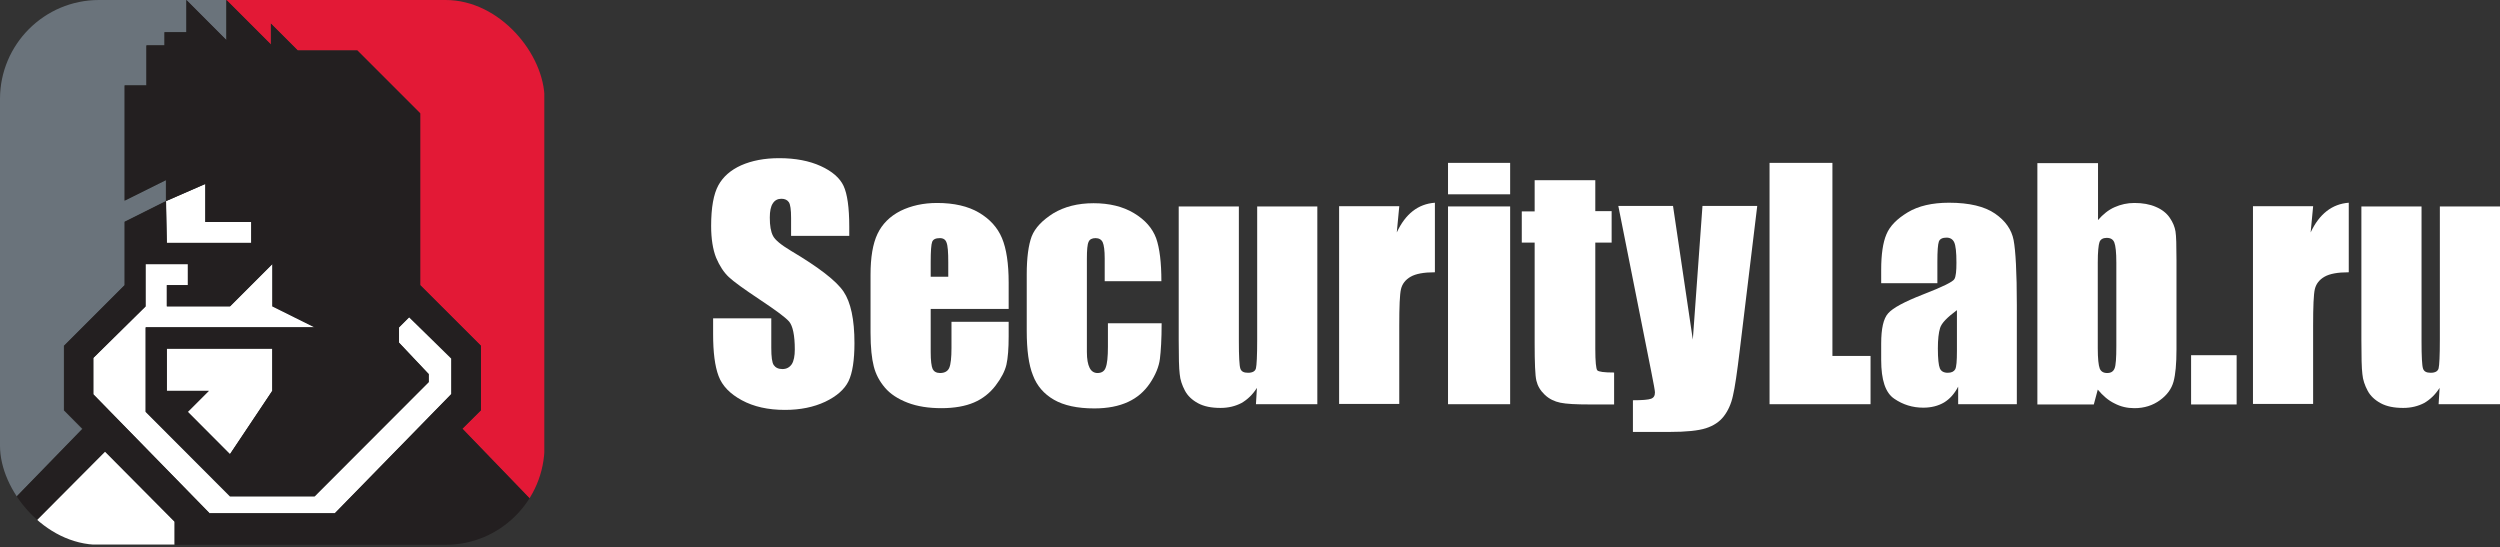 <?xml version="1.0" encoding="UTF-8"?> <svg xmlns="http://www.w3.org/2000/svg" width="1010" height="221" viewBox="0 0 1010 221" fill="none"><rect x="0" y="0" width="1010" height="221" fill="#333333" stroke="none"/><g clip-path="url(#clip0_1080_610)"><path fill-rule="evenodd" clip-rule="evenodd" d="M91.4 0L109.4 18V9.5L120.3 20.4H144.3L169.7 45.8V115.2L194.3 139.7V165.8L186.8 173.2L219.9 207.5V0H91.4Z" fill="#E31936"></path><path fill-rule="evenodd" clip-rule="evenodd" d="M37.7 159.3L84.8 207.5H135.2L182.3 159.3V144.9L165.3 128.2L161.2 132.3V138.5L173.2 151.2V154.4L127.1 200.6H92.9L58.8 166.4V132.3H127.1L110 123.8V106.7L92.9 123.8H67.4V115.2H75.9V106.7H58.8V123.8L37.7 144.6V159.3Z" fill="white"></path><path fill-rule="evenodd" clip-rule="evenodd" d="M42.3 182.3V182.5L14.3 210.7V220H70.5V210.7L42.3 182.3Z" fill="white"></path><path fill-rule="evenodd" clip-rule="evenodd" d="M92.9 183.5L110 157.9V149.4V140.8H67.4V149.4V157.9H84.4L75.9 166.4L92.9 183.5Z" fill="white"></path><path fill-rule="evenodd" clip-rule="evenodd" d="M0 207.5L33.2 173.3L25.8 165.8V139.7L50.3 115.2V89.6L67 81.3V72.8L50.3 81.1V34.5H59.1V18.4H66.4V13H75.3V0H0V207.5Z" fill="#6A737B"></path><path fill-rule="evenodd" clip-rule="evenodd" d="M101.5 98.2V89.7H82.9V74.3L67 81.3L67.4 98.2H101.5Z" fill="white"></path><path fill-rule="evenodd" clip-rule="evenodd" d="M91.4 16.2V0H75.3L91.4 16.2Z" fill="#6A737B"></path><path fill-rule="evenodd" clip-rule="evenodd" d="M186.8 173.2L194.3 165.7V139.7L169.8 115.2V45.8L144.4 20.4H120.3L109.5 9.6V18L91.5 0V16.2L75.3 0V13H66.5V18.3H59.2V34.5H50.4V81L67.1 72.7V81.2L83 74.3V89.7H101.5V98.1H67.4L67.1 81.2L50.4 89.6V115.2L25.9 139.7V165.7L33.4 173.2L0 207.5V220H14.3V210.7L42.4 182.5V182.4L70.6 210.8V220.1H220V207.6L186.8 173.2ZM84.8 207.5L37.7 159.3V144.6L58.8 123.8V106.7H75.9V115.2H67.4V123.7H93L110.1 106.6V123.7L127.2 132.2H58.9V166.3L93 200.4H127.1L173.2 154.3V151.1L161.2 138.4V132.2L165.3 128.1L182.4 144.7V159.1L135.3 207.3H84.8V207.5ZM67.4 157.9V149.4V140.9H110V149.4V157.9L92.9 183.5L75.8 166.4L84.3 157.9H67.4Z" fill="#231F20"></path></g><path d="M343.1 95.3H319.6V88.1C319.6 84.7 319.3 82.6 318.7 81.7C318.1 80.8 317.1 80.3 315.7 80.3C314.2 80.3 313 80.9 312.2 82.2C311.4 83.4 311 85.3 311 87.9C311 91.2 311.4 93.6 312.3 95.3C313.1 96.9 315.5 98.9 319.5 101.3C330.8 108 337.9 113.5 340.8 117.8C343.7 122.1 345.2 129 345.2 138.6C345.2 145.5 344.4 150.7 342.8 154C341.2 157.3 338 160.1 333.4 162.3C328.7 164.5 323.3 165.6 317.1 165.6C310.3 165.6 304.5 164.3 299.7 161.7C294.9 159.1 291.8 155.9 290.3 151.9C288.8 147.9 288.1 142.3 288.1 135V128.6H311.6V140.5C311.6 144.2 311.9 146.5 312.6 147.5C313.3 148.5 314.4 149.1 316.1 149.1C317.8 149.1 319 148.4 319.9 147.1C320.7 145.8 321.1 143.8 321.1 141.2C321.1 135.5 320.3 131.7 318.8 129.9C317.2 128.1 313.2 125.2 306.9 121C300.6 116.8 296.4 113.8 294.4 111.9C292.4 110 290.7 107.4 289.3 104.1C288 100.8 287.3 96.5 287.3 91.3C287.3 83.8 288.3 78.4 290.2 74.9C292.1 71.4 295.2 68.7 299.4 66.8C303.7 64.9 308.8 63.9 314.8 63.9C321.4 63.9 327 65 331.6 67.1C336.2 69.2 339.3 71.9 340.8 75.1C342.3 78.3 343.1 83.8 343.1 91.6V95.3Z" fill="white"></path><path d="M407.5 124.8H376V142.1C376 145.7 376.3 148 376.8 149.1C377.3 150.1 378.3 150.7 379.8 150.7C381.6 150.7 382.9 150 383.5 148.6C384.1 147.2 384.4 144.5 384.4 140.6V130H407.5V135.9C407.5 140.8 407.2 144.6 406.6 147.3C406 149.9 404.5 152.8 402.2 155.8C399.9 158.8 397 161.1 393.5 162.6C390 164.1 385.6 164.9 380.3 164.9C375.2 164.9 370.6 164.2 366.7 162.7C362.8 161.2 359.7 159.2 357.5 156.6C355.3 154 353.8 151.2 353 148C352.2 144.9 351.7 140.4 351.7 134.4V111C351.7 104 352.6 98.5 354.5 94.5C356.4 90.5 359.5 87.4 363.8 85.2C368.1 83.1 373 82 378.6 82C385.4 82 391.1 83.3 395.5 85.9C399.9 88.5 403 91.9 404.8 96.2C406.6 100.5 407.5 106.5 407.5 114.2V124.8ZM383.1 111.8V106C383.1 101.9 382.9 99.2 382.4 98C382 96.8 381.1 96.2 379.7 96.2C378 96.2 377 96.7 376.6 97.7C376.2 98.7 376 101.5 376 106V111.8H383.1Z" fill="white"></path><path d="M469.2 113.6H446.3V104.4C446.3 101.2 446 99 445.5 97.9C445 96.8 444 96.2 442.6 96.2C441.2 96.2 440.2 96.7 439.8 97.7C439.3 98.7 439.1 101 439.1 104.5V142.2C439.1 145.1 439.5 147.2 440.2 148.6C440.9 150 442 150.7 443.4 150.7C445 150.7 446.2 150 446.7 148.5C447.3 147 447.6 144.2 447.6 140.1V130.6H469.3C469.3 137 469 141.8 468.6 145C468.2 148.2 466.8 151.5 464.6 154.8C462.3 158.2 459.4 160.7 455.7 162.4C452 164.1 447.5 165 442.1 165C435.2 165 429.8 163.8 425.8 161.5C421.8 159.2 418.9 155.9 417.3 151.6C415.6 147.4 414.8 141.4 414.8 133.6V110.9C414.8 104.1 415.5 99 416.8 95.5C418.2 92 421.1 89 425.5 86.2C430 83.5 435.4 82.1 441.8 82.1C448.1 82.1 453.6 83.4 458.1 86.1C462.6 88.8 465.6 92.2 467.1 96.3C468.5 100.3 469.2 106.1 469.2 113.6Z" fill="white"></path><path d="M532.2 83.4V163.3H507.4L507.8 156.7C506.1 159.4 504 161.4 501.6 162.8C499.1 164.1 496.3 164.8 493.1 164.8C489.4 164.8 486.4 164.2 484 162.9C481.6 161.6 479.8 159.9 478.7 157.8C477.6 155.7 476.8 153.5 476.6 151.1C476.3 148.8 476.2 144.2 476.2 137.3V83.4H500.5V137.8C500.5 144 500.7 147.7 501.1 148.9C501.5 150.1 502.5 150.6 504.2 150.6C506 150.6 507.1 150 507.4 148.8C507.7 147.6 507.9 143.7 507.9 137.2V83.4H532.2Z" fill="white"></path><path d="M565.3 83.4L564.3 93.9C567.8 86.4 572.9 82.4 579.7 81.9V110C575.2 110 572 110.6 569.9 111.8C567.8 113 566.5 114.7 566 116.8C565.5 118.9 565.3 123.9 565.3 131.6V163.2H541V83.3H565.3V83.4Z" fill="white"></path><path d="M610.1 65.8V78.5H585V65.8H610.1ZM610.1 83.4V163.3H585V83.4H610.1Z" fill="white"></path><path d="M644.5 72.7V85.3H651.1V98H644.5V140.8C644.5 146.1 644.8 149 645.3 149.6C645.8 150.2 648.1 150.5 652.1 150.5V163.4H642.3C636.8 163.4 632.8 163.2 630.4 162.7C628 162.2 625.9 161.2 624.1 159.5C622.3 157.8 621.2 155.9 620.7 153.8C620.2 151.7 620 146.6 620 138.6V98H614.8V85.4H620V72.8H644.5V72.7Z" fill="white"></path><path d="M709.9 83.4L702.9 141.2C701.8 150.4 700.9 156.6 700.1 159.9C699.4 163.2 698.1 166 696.4 168.2C694.7 170.4 692.3 172 689.2 173C686.1 174 681.2 174.5 674.5 174.5H659.7V161.7C663.5 161.7 665.9 161.5 667 161.1C668.1 160.7 668.6 159.9 668.6 158.5C668.6 157.9 668.1 155.1 667.1 150.1L653.8 83.2H675.9L683.9 137.2L687.8 83.2H709.9V83.4Z" fill="white"></path><path d="M740.299 65.8V143.8H755.699V163.3H714.899V65.8H740.299Z" fill="white"></path><path d="M782.9 114.4H760V109C760 102.8 760.7 98 762.1 94.7C763.5 91.3 766.4 88.4 770.7 85.8C775 83.2 780.6 81.9 787.4 81.9C795.6 81.9 801.8 83.4 806 86.3C810.2 89.2 812.7 92.8 813.5 97C814.3 101.2 814.8 110 814.8 123.2V163.3H791.1V156.2C789.6 159.1 787.7 161.2 785.4 162.6C783 164 780.2 164.7 777 164.7C772.7 164.7 768.8 163.5 765.3 161.1C761.7 158.7 760 153.5 760 145.4V138.8C760 132.8 760.9 128.7 762.8 126.6C764.7 124.4 769.4 121.9 776.8 119C784.8 115.9 789.1 113.8 789.6 112.7C790.2 111.6 790.4 109.4 790.4 106.1C790.4 101.9 790.1 99.2 789.5 97.9C788.9 96.6 787.8 96 786.4 96C784.8 96 783.7 96.5 783.3 97.6C782.9 98.7 782.7 101.4 782.7 105.9V114.4H782.9ZM790.6 125.3C786.7 128.2 784.4 130.5 783.8 132.5C783.2 134.4 782.9 137.2 782.9 140.8C782.9 144.9 783.2 147.6 783.7 148.8C784.2 150 785.3 150.6 786.9 150.6C788.4 150.6 789.4 150.1 789.9 149.2C790.4 148.3 790.6 145.8 790.6 141.8V125.3Z" fill="white"></path><path d="M847.6 65.8V88.9C849.6 86.6 851.8 84.8 854.3 83.7C856.8 82.6 859.4 82 862.3 82C865.6 82 868.5 82.5 871 83.6C873.4 84.6 875.3 86.1 876.6 88C877.9 89.9 878.6 91.7 878.9 93.5C879.2 95.3 879.3 99.2 879.3 105.1V141.1C879.3 147 878.9 151.3 878.1 154.2C877.3 157.1 875.5 159.6 872.6 161.7C869.7 163.8 866.3 164.9 862.3 164.9C859.4 164.9 856.8 164.3 854.3 163C851.8 161.8 849.6 159.9 847.5 157.4L845.9 163.4H823.1V65.9H847.6V65.8ZM855 106.1C855 102 854.7 99.3 854.2 98C853.7 96.7 852.7 96.1 851.1 96.1C849.6 96.1 848.6 96.7 848.2 97.8C847.8 98.9 847.5 101.7 847.5 106.1V140.6C847.5 144.9 847.8 147.6 848.3 148.9C848.8 150.1 849.8 150.7 851.3 150.7C852.8 150.7 853.8 150.1 854.3 148.8C854.8 147.6 855 144.6 855 139.8V106.1Z" fill="white"></path><path d="M903.6 143.5V163.4H885.2V143.5H903.6Z" fill="white"></path><path d="M934.5 83.4L933.5 93.9C937 86.4 942.2 82.4 948.9 81.9V110C944.4 110 941.2 110.6 939.1 111.8C937 113 935.7 114.7 935.2 116.8C934.7 118.9 934.5 123.9 934.5 131.6V163.2H910.2V83.3H934.5V83.4Z" fill="white"></path><path d="M1010 83.4V163.3H985.2L985.6 156.7C983.9 159.4 981.8 161.4 979.4 162.8C976.9 164.1 974.1 164.8 970.9 164.8C967.2 164.8 964.2 164.2 961.8 162.9C959.4 161.6 957.6 159.9 956.5 157.8C955.4 155.7 954.6 153.5 954.4 151.1C954.1 148.8 954 144.2 954 137.3V83.4H978.3V137.8C978.3 144 978.5 147.7 978.9 148.9C979.3 150.1 980.3 150.6 982 150.6C983.8 150.6 984.9 150 985.2 148.8C985.5 147.6 985.7 143.7 985.7 137.2V83.4H1010Z" fill="white"></path><defs><clipPath id="clip0_1080_610"><rect width="220" height="220.1" rx="40" fill="white"></rect></clipPath></defs></svg> 
